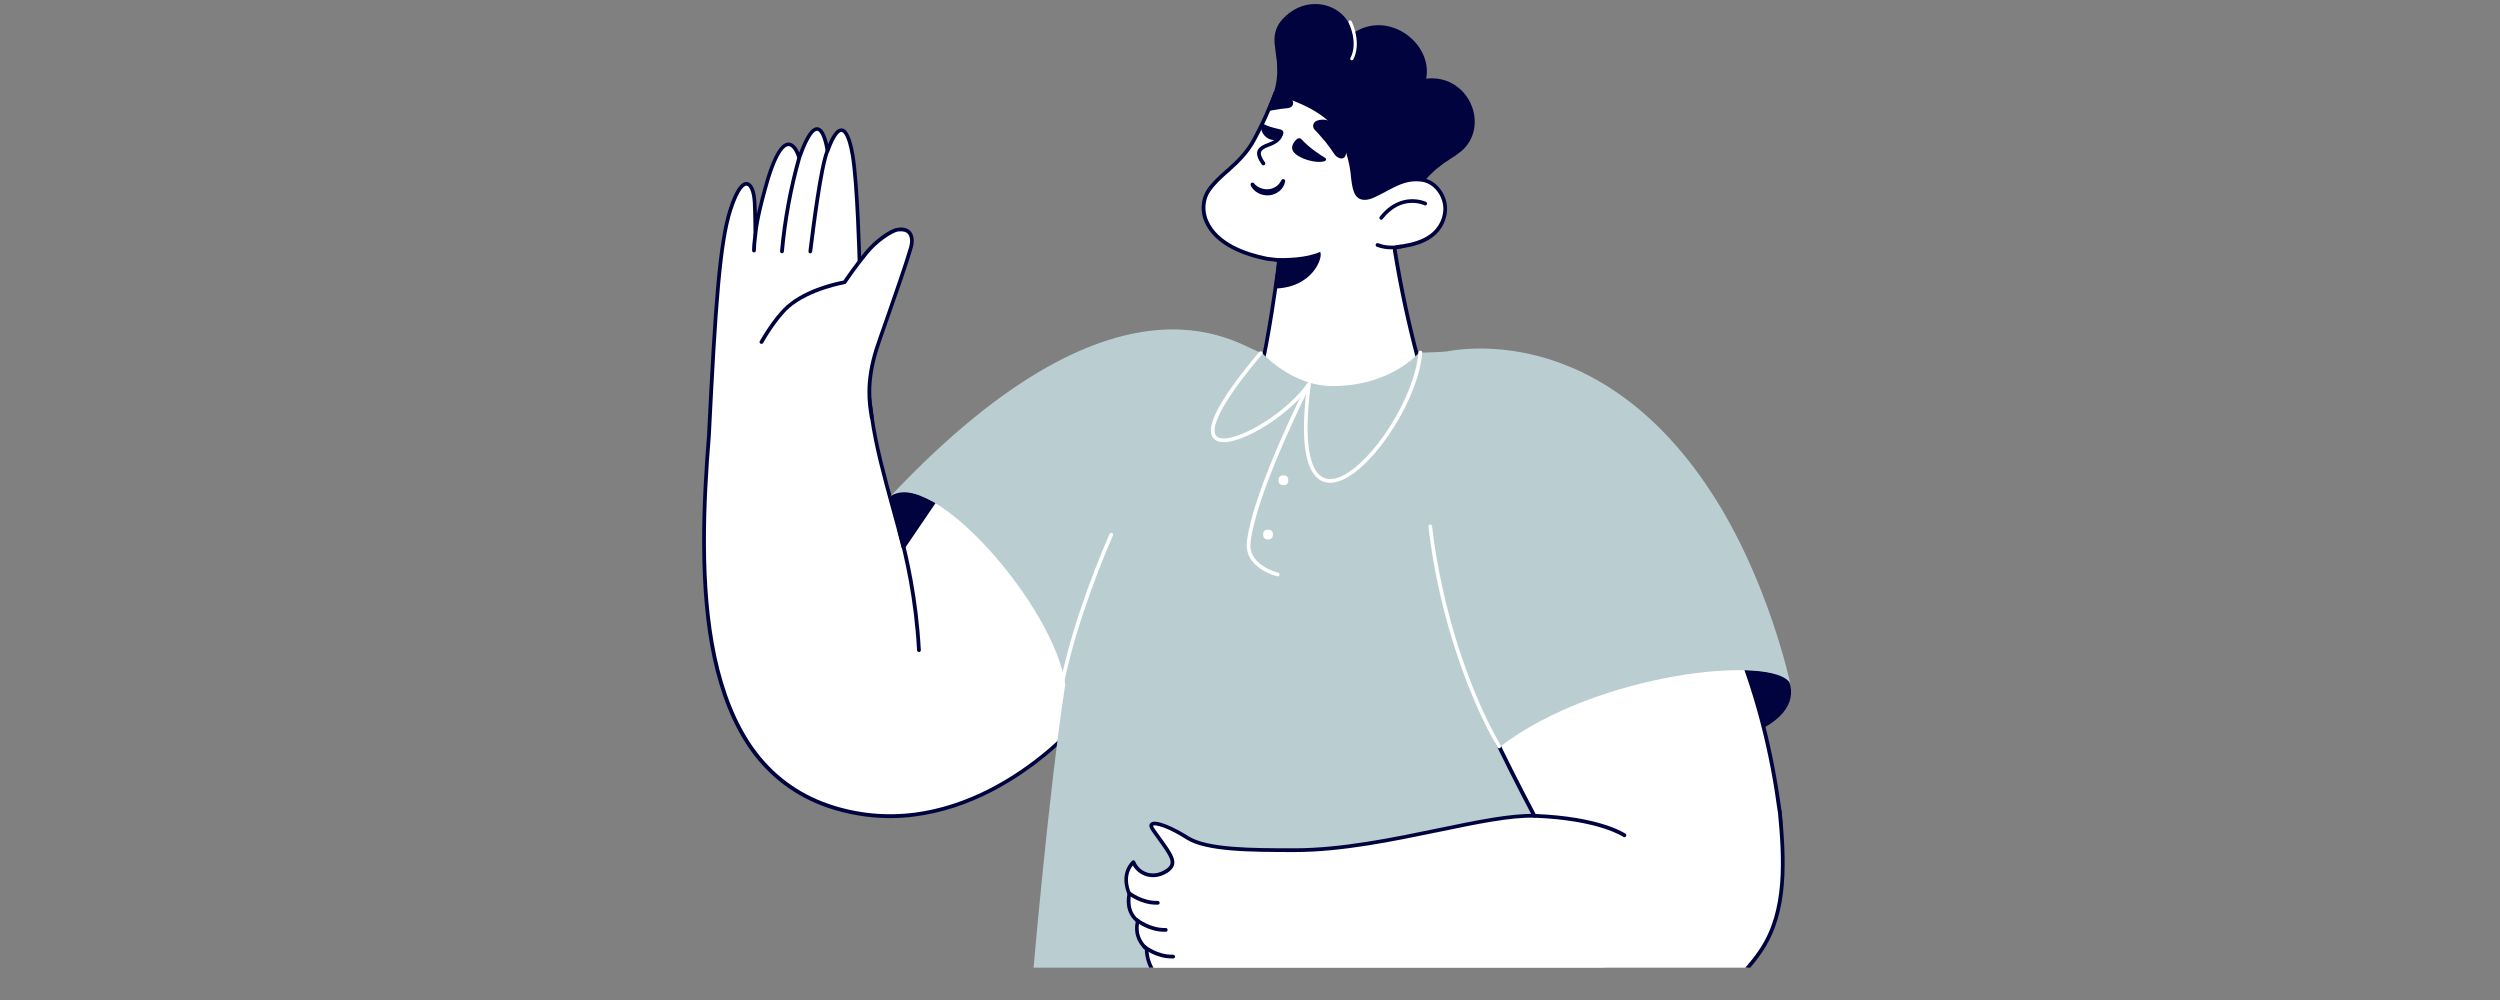 <svg version="1.2" preserveAspectRatio="xMidYMid meet" height="40" viewBox="0 0 75 30" zoomAndPan="magnify" width="100" xmlns:xlink="http://www.w3.org/1999/xlink" xmlns="http://www.w3.org/2000/svg"><rect x="0" y="0" width="75" height="30" fill="#808080" stroke="none"/><defs><clipPath id="69ae204de7"><path d="M 26 9 L 49 9 L 49 29.031 L 26 29.031 Z M 26 9"></path></clipPath><clipPath id="7ed4061705"><path d="M 33 24 L 54 24 L 54 29.031 L 33 29.031 Z M 33 24"></path></clipPath></defs><g id="b9b75a167c"><path d="M 38.223 2.738 C 38.355 2.832 38.508 3 38.668 3.211 C 38.719 3.273 38.77 3.34 38.82 3.41 C 38.832 3.426 38.844 3.445 38.855 3.461 C 38.984 3.645 39.117 3.844 39.242 4.055 C 39.258 4.074 39.27 4.094 39.281 4.113 C 39.316 4.172 39.352 4.227 39.383 4.285 L 39.43 4.363 C 39.445 4.391 39.461 4.414 39.477 4.441 C 39.496 4.469 39.508 4.492 39.523 4.52 C 39.559 4.578 39.59 4.637 39.621 4.691 C 39.66 4.758 39.695 4.82 39.73 4.883 C 39.844 5.082 39.945 5.273 40.039 5.449 C 40.145 5.645 40.234 5.82 40.309 5.965 C 40.426 6.195 40.496 6.336 40.496 6.336 C 40.5 6.336 40.5 6.336 40.5 6.336 L 40.504 6.332 C 40.516 6.328 40.547 6.312 40.594 6.289 L 40.621 6.273 C 40.648 6.258 40.688 6.242 40.727 6.223 L 40.773 6.199 C 40.812 6.18 40.852 6.16 40.891 6.141 L 40.93 6.125 L 40.941 6.117 L 40.992 6.094 C 41.113 6.035 41.246 5.973 41.387 5.91 C 41.41 5.898 41.438 5.887 41.465 5.875 C 41.551 5.836 41.641 5.797 41.73 5.762 C 41.781 5.738 41.832 5.715 41.883 5.695 C 41.934 5.676 41.984 5.656 42.031 5.637 C 42.133 5.602 42.227 5.566 42.32 5.535 L 42.332 5.531 L 42.336 5.531 C 42.398 5.508 42.465 5.492 42.531 5.477 C 42.594 5.461 42.66 5.449 42.723 5.441 C 42.734 5.43 42.746 5.414 42.762 5.398 C 42.77 5.391 42.773 5.383 42.781 5.375 C 42.828 5.32 42.875 5.273 42.922 5.227 C 42.934 5.215 42.945 5.203 42.957 5.195 C 42.965 5.188 42.977 5.176 42.988 5.164 L 43.02 5.133 L 43.082 5.078 C 43.102 5.059 43.121 5.047 43.141 5.031 C 43.176 5.004 43.207 4.977 43.242 4.953 C 43.258 4.941 43.277 4.926 43.293 4.914 C 43.316 4.898 43.34 4.883 43.363 4.863 C 43.383 4.855 43.398 4.844 43.414 4.832 L 43.5 4.773 L 43.566 4.73 C 43.598 4.711 43.629 4.688 43.664 4.668 L 43.715 4.629 C 43.723 4.625 43.73 4.617 43.742 4.609 L 43.766 4.59 L 43.793 4.57 C 43.809 4.559 43.824 4.543 43.844 4.531 C 44.227 4.199 44.312 3.719 44.191 3.293 C 44.184 3.27 44.18 3.254 44.172 3.234 C 44.16 3.203 44.148 3.176 44.137 3.148 C 44.129 3.129 44.121 3.109 44.113 3.09 C 44.094 3.055 44.074 3.02 44.055 2.98 C 44.035 2.945 44.012 2.914 43.988 2.879 C 43.98 2.871 43.973 2.863 43.969 2.852 C 43.957 2.836 43.941 2.82 43.93 2.805 C 43.91 2.781 43.887 2.758 43.867 2.734 C 43.859 2.727 43.852 2.719 43.844 2.711 C 43.586 2.457 43.223 2.309 42.785 2.359 C 42.988 1.32 41.695 0.312 40.648 0.961 C 40.645 0.965 40.637 0.969 40.629 0.973 C 40.613 0.984 40.598 0.992 40.582 1.004 C 40.566 0.938 40.547 0.867 40.516 0.805 C 40.504 0.773 40.488 0.742 40.473 0.711 C 40.445 0.656 40.406 0.602 40.367 0.547 C 40.035 0.133 39.445 0.004 38.938 0.234 C 38.887 0.258 38.836 0.285 38.789 0.316 C 38.754 0.336 38.723 0.355 38.691 0.379 C 38.676 0.391 38.66 0.406 38.645 0.418 C 38.555 0.488 38.473 0.57 38.406 0.66 C 38.395 0.68 38.383 0.695 38.371 0.707 L 38.355 0.734 C 38.348 0.75 38.336 0.766 38.332 0.781 C 38.324 0.797 38.316 0.812 38.309 0.828 C 38.297 0.852 38.289 0.875 38.281 0.898 C 38.25 0.996 38.234 1.094 38.234 1.195 C 38.234 1.227 38.238 1.262 38.238 1.297 C 38.25 1.445 38.277 1.602 38.297 1.777 C 38.301 1.793 38.301 1.812 38.305 1.828 C 38.305 1.844 38.309 1.863 38.309 1.879 C 38.309 1.895 38.312 1.914 38.312 1.934 L 38.312 1.945 C 38.312 1.957 38.312 1.969 38.312 1.98 C 38.316 2.035 38.316 2.09 38.316 2.145 L 38.316 2.18 C 38.316 2.195 38.316 2.215 38.316 2.23 C 38.316 2.238 38.316 2.246 38.312 2.254 C 38.312 2.27 38.312 2.281 38.309 2.297 C 38.305 2.359 38.297 2.422 38.285 2.488 C 38.281 2.508 38.277 2.527 38.273 2.547 C 38.27 2.57 38.266 2.59 38.262 2.609 C 38.258 2.621 38.254 2.637 38.25 2.648 C 38.246 2.672 38.238 2.695 38.234 2.719 C 38.227 2.73 38.227 2.734 38.223 2.738 Z M 38.223 2.738" style="stroke:none;fill-rule:nonzero;fill:#00033e;fill-opacity:1;"></path><path d="M 40.555 1.809 C 40.57 1.809 40.59 1.797 40.598 1.785 C 40.707 1.574 40.734 1.309 40.672 1.016 C 40.629 0.797 40.551 0.645 40.547 0.637 C 40.535 0.613 40.504 0.605 40.48 0.617 C 40.457 0.629 40.449 0.656 40.461 0.68 C 40.465 0.688 40.758 1.277 40.512 1.742 C 40.5 1.762 40.508 1.793 40.531 1.805 C 40.539 1.805 40.547 1.809 40.555 1.809 Z M 40.555 1.809" style="stroke:none;fill-rule:nonzero;fill:#ffffff;fill-opacity:1;"></path><path d="M 40.047 11.797 C 40.668 11.797 41.602 11.621 42.543 10.777 C 42.262 9.73 42.031 8.656 41.859 7.59 C 41.855 7.566 41.852 7.543 41.844 7.516 L 41.844 7.512 C 41.836 7.465 41.871 7.418 41.922 7.41 L 41.934 7.41 C 42.344 7.352 43.195 7.227 43.34 6.414 C 43.418 5.992 43.152 5.539 42.766 5.418 C 42.762 5.418 42.762 5.418 42.758 5.418 C 42.707 5.402 42.66 5.391 42.609 5.387 C 42.566 5.383 42.527 5.383 42.488 5.383 C 42.137 5.383 41.891 5.516 41.543 5.695 C 41.465 5.738 41.383 5.781 41.289 5.828 C 41.145 5.902 41.031 5.938 40.941 5.938 C 40.652 5.938 40.617 5.633 40.57 5.215 L 40.57 5.195 C 40.535 4.898 40.461 4.609 40.352 4.328 L 40.348 4.324 C 40.297 4.199 40.238 4.07 40.172 3.949 C 40.121 3.855 40.051 3.766 39.977 3.684 C 39.621 3.305 39.059 3.055 38.648 2.91 L 38.645 2.91 C 38.52 2.863 38.387 2.824 38.258 2.789 C 38.191 2.961 38.121 3.133 38.047 3.301 C 37.914 3.602 37.773 3.898 37.621 4.188 C 37.422 4.555 37.133 4.844 36.898 5.051 C 36.871 5.078 36.844 5.102 36.816 5.125 C 36.605 5.312 36.406 5.484 36.254 5.707 C 36.211 5.77 36.18 5.84 36.152 5.91 C 36.07 6.148 36.086 6.41 36.188 6.641 C 36.484 7.324 37.34 7.625 38.004 7.762 C 38.027 7.766 38.184 7.781 38.277 7.793 C 38.324 7.797 38.359 7.836 38.359 7.883 L 38.359 7.898 C 38.352 7.938 38.309 8.301 38.234 8.801 C 38.117 9.598 38 10.27 37.891 10.797 C 38.145 11.289 38.973 11.797 40.047 11.797 Z M 40.047 11.797" style="stroke:none;fill-rule:nonzero;fill:#ffffff;fill-opacity:1;"></path><path d="M 40.047 11.855 C 40.676 11.855 41.625 11.672 42.582 10.82 C 42.594 10.805 42.602 10.785 42.598 10.766 C 42.316 9.715 42.09 8.645 41.914 7.582 C 41.914 7.566 41.91 7.551 41.906 7.535 L 41.902 7.512 C 41.902 7.512 41.902 7.508 41.902 7.508 C 41.898 7.488 41.914 7.469 41.93 7.465 L 41.945 7.465 C 42.367 7.406 43.246 7.277 43.398 6.422 C 43.48 5.977 43.199 5.492 42.781 5.363 C 42.777 5.363 42.777 5.363 42.777 5.363 C 42.723 5.344 42.672 5.336 42.617 5.332 C 42.574 5.328 42.531 5.328 42.488 5.328 C 42.125 5.328 41.875 5.461 41.523 5.648 L 41.52 5.648 C 41.441 5.691 41.359 5.734 41.27 5.781 C 41.129 5.852 41.027 5.883 40.945 5.883 C 40.719 5.883 40.684 5.652 40.633 5.207 L 40.633 5.191 C 40.598 4.891 40.52 4.594 40.41 4.312 L 40.41 4.305 C 40.359 4.176 40.297 4.047 40.23 3.926 C 40.172 3.824 40.105 3.73 40.027 3.645 C 39.664 3.258 39.09 3.004 38.676 2.859 L 38.668 2.855 C 38.543 2.812 38.41 2.77 38.281 2.734 C 38.25 2.727 38.223 2.742 38.211 2.77 C 38.145 2.941 38.074 3.113 38.004 3.277 C 37.875 3.578 37.73 3.871 37.578 4.156 C 37.383 4.523 37.098 4.805 36.867 5.008 L 36.859 5.02 C 36.832 5.043 36.809 5.062 36.785 5.082 L 36.781 5.086 C 36.57 5.273 36.371 5.449 36.215 5.676 C 36.168 5.746 36.133 5.816 36.105 5.895 C 36.02 6.148 36.031 6.422 36.141 6.668 C 36.449 7.371 37.324 7.684 38 7.82 C 38.004 7.82 38.004 7.82 38.004 7.82 C 38.027 7.824 38.152 7.836 38.277 7.852 C 38.293 7.852 38.309 7.867 38.309 7.887 L 38.309 7.891 C 38.309 7.895 38.262 8.266 38.184 8.797 C 38.066 9.59 37.953 10.262 37.84 10.789 C 37.84 10.801 37.84 10.816 37.848 10.824 C 38.105 11.336 38.945 11.855 40.047 11.855 Z M 42.48 10.762 C 41.559 11.57 40.648 11.742 40.047 11.742 C 39.277 11.742 38.285 11.406 37.953 10.789 C 38.062 10.262 38.18 9.598 38.293 8.812 C 38.371 8.281 38.418 7.91 38.418 7.906 C 38.418 7.898 38.422 7.891 38.422 7.887 C 38.422 7.809 38.363 7.746 38.289 7.738 C 38.207 7.73 38.047 7.711 38.023 7.707 C 37.371 7.578 36.535 7.281 36.246 6.621 C 36.148 6.402 36.137 6.156 36.211 5.934 C 36.234 5.863 36.266 5.801 36.309 5.742 C 36.457 5.527 36.648 5.355 36.855 5.172 L 36.859 5.172 C 36.883 5.148 36.91 5.129 36.93 5.105 L 36.941 5.094 C 37.18 4.883 37.477 4.59 37.676 4.211 C 37.832 3.922 37.977 3.625 38.105 3.324 C 38.172 3.172 38.234 3.016 38.297 2.855 C 38.41 2.887 38.52 2.926 38.629 2.961 L 38.637 2.965 C 39.039 3.105 39.598 3.352 39.941 3.723 C 40.016 3.797 40.078 3.883 40.129 3.977 C 40.195 4.098 40.25 4.219 40.301 4.344 L 40.305 4.348 L 40.305 4.352 C 40.41 4.625 40.484 4.91 40.52 5.203 L 40.52 5.223 C 40.566 5.652 40.605 5.996 40.945 5.996 C 41.047 5.996 41.168 5.957 41.32 5.879 C 41.41 5.836 41.492 5.789 41.574 5.75 L 41.574 5.746 C 41.91 5.57 42.156 5.438 42.488 5.438 C 42.527 5.438 42.566 5.441 42.605 5.445 C 42.652 5.449 42.695 5.457 42.738 5.469 C 42.742 5.473 42.746 5.473 42.754 5.473 C 43.113 5.586 43.359 6.012 43.289 6.402 C 43.148 7.18 42.324 7.297 41.926 7.352 L 41.914 7.355 L 41.91 7.355 C 41.832 7.367 41.781 7.438 41.789 7.516 L 41.789 7.527 L 41.793 7.551 C 41.793 7.566 41.797 7.582 41.801 7.602 C 41.973 8.652 42.203 9.719 42.48 10.762 Z M 42.48 10.762" style="stroke:none;fill-rule:nonzero;fill:#00033e;fill-opacity:1;"></path><path d="M 40.352 4.695 C 40.328 4.73 40.293 4.754 40.25 4.754 C 40.219 4.754 40.188 4.75 40.16 4.734 C 40.109 4.711 40.062 4.672 40.031 4.621 C 40.016 4.602 40 4.582 39.988 4.562 L 39.91 4.449 C 39.859 4.379 39.812 4.316 39.77 4.262 C 39.723 4.207 39.68 4.16 39.633 4.105 C 39.609 4.078 39.582 4.047 39.555 4.012 C 39.523 3.98 39.488 3.945 39.449 3.902 L 39.43 3.879 C 39.375 3.809 39.383 3.707 39.457 3.648 C 39.469 3.637 39.484 3.629 39.5 3.625 C 39.562 3.598 39.637 3.586 39.703 3.59 C 39.777 3.594 39.844 3.609 39.914 3.637 C 39.98 3.664 40.043 3.699 40.102 3.746 C 40.156 3.789 40.207 3.844 40.246 3.902 C 40.328 4.012 40.379 4.145 40.402 4.277 C 40.41 4.344 40.414 4.406 40.41 4.473 C 40.406 4.504 40.402 4.539 40.395 4.57 C 40.391 4.586 40.387 4.602 40.379 4.617 L 40.363 4.672 C 40.359 4.676 40.355 4.684 40.352 4.695 Z M 40.352 4.695" style="stroke:none;fill-rule:nonzero;fill:#00033e;fill-opacity:1;"></path><path d="M 41.746 7.48 C 41.863 7.48 41.961 7.465 42.027 7.453 C 42.059 7.449 42.078 7.418 42.074 7.387 C 42.066 7.359 42.039 7.336 42.008 7.344 C 41.871 7.371 41.602 7.398 41.348 7.297 C 41.316 7.285 41.285 7.297 41.273 7.328 C 41.262 7.355 41.273 7.391 41.305 7.402 C 41.457 7.461 41.613 7.48 41.746 7.48 Z M 41.746 7.48" style="stroke:none;fill-rule:nonzero;fill:#00033e;fill-opacity:1;"></path><path d="M 37.98 3.352 L 38.008 3.344 C 38.086 3.324 38.152 3.309 38.215 3.301 C 38.281 3.289 38.336 3.281 38.402 3.27 C 38.434 3.266 38.469 3.262 38.512 3.258 C 38.551 3.254 38.594 3.25 38.648 3.242 L 38.664 3.238 L 38.672 3.234 C 38.688 3.234 38.703 3.227 38.715 3.219 C 38.789 3.184 38.816 3.094 38.777 3.02 C 38.754 2.98 38.727 2.941 38.695 2.91 C 38.684 2.898 38.668 2.887 38.66 2.879 C 38.609 2.836 38.551 2.805 38.488 2.785 C 38.43 2.762 38.367 2.75 38.305 2.742 C 38.277 2.738 38.25 2.734 38.223 2.738 C 38.223 2.742 38.066 3.16 37.98 3.352 Z M 37.98 3.352" style="stroke:none;fill-rule:nonzero;fill:#00033e;fill-opacity:1;"></path><path d="M 38.219 8.656 C 39.395 8.645 39.711 7.691 39.602 7.555 C 39.18 7.75 38.539 7.746 38.301 7.742 C 38.328 7.922 38.281 8.164 38.219 8.656 Z M 38.219 8.656" style="stroke:none;fill-rule:nonzero;fill:#00033e;fill-opacity:1;"></path><path d="M 41.438 6.594 C 41.453 6.594 41.469 6.586 41.48 6.57 C 42.043 5.848 42.703 6.145 42.73 6.156 C 42.758 6.172 42.793 6.16 42.805 6.133 C 42.82 6.102 42.809 6.07 42.777 6.055 C 42.773 6.051 42.582 5.965 42.316 5.977 C 42.074 5.988 41.715 6.09 41.395 6.5 C 41.375 6.523 41.379 6.562 41.402 6.578 C 41.41 6.59 41.426 6.594 41.438 6.594 Z M 41.438 6.594" style="stroke:none;fill-rule:nonzero;fill:#00033e;fill-opacity:1;"></path><path d="M 37.902 4.961 C 37.914 4.961 37.926 4.957 37.934 4.953 C 37.961 4.934 37.965 4.898 37.949 4.871 C 37.848 4.73 37.809 4.629 37.832 4.562 C 37.852 4.5 37.926 4.449 38.07 4.398 C 38.543 4.23 38.473 3.984 38.473 3.973 C 38.461 3.941 38.43 3.926 38.402 3.934 C 38.371 3.945 38.355 3.977 38.363 4.004 C 38.363 4.004 38.398 4.164 38.035 4.293 C 37.906 4.34 37.766 4.402 37.723 4.527 C 37.691 4.633 37.73 4.762 37.855 4.938 C 37.867 4.953 37.883 4.961 37.902 4.961 Z M 37.902 4.961" style="stroke:none;fill-rule:nonzero;fill:#00033e;fill-opacity:1;"></path><path d="M 39.773 4.754 C 39.789 4.777 39.781 4.809 39.758 4.824 C 39.613 4.91 39.117 4.828 38.867 4.621 C 38.664 4.449 38.805 4.266 38.906 4.172 C 38.945 4.137 39.008 4.137 39.043 4.176 C 39.305 4.461 39.625 4.656 39.758 4.738 C 39.762 4.742 39.77 4.75 39.773 4.754 Z M 39.773 4.754" style="stroke:none;fill-rule:nonzero;fill:#00033e;fill-opacity:1;"></path><path d="M 37.875 3.711 C 37.848 3.707 37.824 3.73 37.824 3.758 C 37.816 3.902 37.898 4.129 38.141 4.191 C 38.355 4.246 38.469 4.137 38.5 4.004 C 38.512 3.949 38.477 3.898 38.426 3.887 C 38.145 3.82 38.035 3.789 37.895 3.715 C 37.891 3.715 37.883 3.711 37.875 3.711 Z M 37.875 3.711" style="stroke:none;fill-rule:nonzero;fill:#00033e;fill-opacity:1;"></path><path d="M 37.52 5.555 C 37.539 5.609 37.574 5.656 37.617 5.699 C 37.656 5.738 37.703 5.77 37.754 5.797 C 37.855 5.848 37.969 5.871 38.082 5.859 C 38.137 5.852 38.191 5.84 38.246 5.816 C 38.297 5.793 38.348 5.762 38.391 5.727 C 38.477 5.652 38.535 5.551 38.555 5.438 C 38.559 5.406 38.535 5.379 38.504 5.371 C 38.48 5.367 38.457 5.383 38.445 5.402 L 38.441 5.406 C 38.406 5.48 38.352 5.547 38.285 5.594 C 38.25 5.617 38.215 5.633 38.18 5.648 C 38.141 5.664 38.102 5.672 38.059 5.676 C 37.977 5.684 37.895 5.672 37.82 5.641 C 37.742 5.613 37.672 5.566 37.621 5.5 C 37.602 5.477 37.562 5.469 37.539 5.488 C 37.52 5.504 37.512 5.531 37.52 5.555 Z M 37.52 5.555" style="stroke:none;fill-rule:nonzero;fill:#00033e;fill-opacity:1;"></path><path d="M 26.707 14.895 C 27.445 13.988 31.418 17.277 31.957 20.539 C 29.262 19.461 25.996 15.77 26.707 14.895 Z M 26.707 14.895" style="stroke:none;fill-rule:nonzero;fill:#00033e;fill-opacity:1;"></path><path d="M 26.152 12.523 C 26.082 11.855 25.637 9.488 25.781 7.852 C 25.781 7.852 25.723 5.555 25.578 4.676 C 25.43 3.801 25.168 3.566 24.82 4.527 C 24.82 4.527 24.816 4.52 24.816 4.504 C 24.805 4.422 24.785 4.34 24.766 4.254 C 24.668 3.891 24.434 3.434 23.973 4.73 C 23.973 4.73 23.969 4.719 23.965 4.699 C 23.945 4.637 23.918 4.578 23.887 4.52 C 23.746 4.273 23.453 4.043 23.039 5.34 C 22.715 6.457 22.676 6.875 22.656 7.035 C 22.66 7.023 22.652 6.41 22.637 6.117 C 22.637 6.094 22.637 6.066 22.633 6.043 C 22.594 5.43 22.273 5.152 21.906 6.305 C 21.59 7.289 21.457 9.141 21.266 13.074 C 20.922 17.312 20.859 22.801 24.836 24.172 C 28.477 25.426 31.668 22.582 32.582 21.383 C 32.781 21.125 32.582 20.539 32.582 20.539 C 32.582 20.539 31.566 10.062 28.094 14.949 C 28.086 14.965 27.098 16.418 27.098 16.418 C 26.766 15.094 26.34 13.805 26.152 12.523 Z M 26.152 12.523" style="stroke:none;fill-rule:nonzero;fill:#ffffff;fill-opacity:1;"></path><path d="M 26.695 24.543 C 26.949 24.543 27.207 24.527 27.461 24.492 C 28.227 24.391 29 24.141 29.758 23.75 C 31.086 23.062 32.133 22.066 32.625 21.418 C 32.832 21.148 32.66 20.598 32.637 20.531 C 32.625 20.418 32.469 18.875 32.09 17.293 C 31.859 16.328 31.598 15.539 31.309 14.945 C 30.941 14.195 30.523 13.75 30.07 13.629 C 29.453 13.465 28.773 13.898 28.051 14.918 C 28.051 14.922 28.047 14.922 28.047 14.922 C 28.027 14.953 27.469 15.777 27.125 16.285 C 27.031 15.922 26.934 15.559 26.836 15.207 C 26.582 14.281 26.34 13.406 26.211 12.52 C 26.195 12.379 26.168 12.172 26.129 11.906 C 25.977 10.875 25.723 9.148 25.84 7.855 C 25.84 7.855 25.84 7.852 25.84 7.852 C 25.84 7.828 25.781 5.539 25.637 4.668 C 25.547 4.133 25.422 3.867 25.254 3.852 C 25.117 3.84 24.984 3.992 24.844 4.324 C 24.836 4.297 24.828 4.27 24.824 4.246 C 24.75 3.965 24.648 3.824 24.52 3.816 C 24.348 3.809 24.176 4.051 23.977 4.574 C 23.965 4.547 23.953 4.523 23.941 4.496 C 23.828 4.301 23.715 4.27 23.633 4.277 C 23.418 4.301 23.207 4.645 22.992 5.328 C 22.852 5.809 22.766 6.16 22.707 6.418 C 22.703 6.305 22.699 6.195 22.695 6.117 C 22.695 6.094 22.695 6.066 22.691 6.043 C 22.672 5.695 22.566 5.48 22.414 5.461 C 22.227 5.438 22.039 5.715 21.855 6.289 C 21.543 7.273 21.406 9.094 21.211 13.074 C 21.145 13.898 21.055 15.148 21.066 16.406 C 21.074 17.676 21.176 18.762 21.375 19.711 C 21.613 20.832 21.992 21.766 22.504 22.492 C 23.09 23.316 23.867 23.898 24.816 24.227 C 25.426 24.434 26.055 24.543 26.695 24.543 Z M 29.812 13.707 C 29.891 13.707 29.965 13.715 30.043 13.738 C 30.805 13.941 31.473 15.176 31.984 17.312 C 32.371 18.941 32.527 20.527 32.527 20.547 C 32.527 20.551 32.531 20.555 32.531 20.559 C 32.531 20.562 32.719 21.117 32.539 21.352 C 32.055 21.988 31.02 22.973 29.711 23.648 C 28.961 24.035 28.199 24.281 27.449 24.379 C 26.566 24.492 25.695 24.406 24.855 24.117 C 23.93 23.797 23.168 23.227 22.598 22.422 C 22.094 21.707 21.723 20.789 21.488 19.688 C 21.039 17.57 21.164 15.043 21.324 13.078 C 21.52 9.105 21.652 7.289 21.961 6.32 C 22.199 5.582 22.367 5.562 22.402 5.57 C 22.477 5.578 22.562 5.746 22.582 6.047 C 22.582 6.07 22.586 6.094 22.586 6.121 C 22.602 6.406 22.605 6.996 22.605 7.027 C 22.602 7.059 22.625 7.086 22.652 7.086 C 22.684 7.09 22.711 7.07 22.715 7.039 L 22.719 7.012 C 22.738 6.832 22.789 6.41 23.098 5.355 C 23.355 4.531 23.551 4.391 23.645 4.383 C 23.723 4.375 23.797 4.465 23.84 4.543 C 23.867 4.598 23.895 4.656 23.914 4.715 C 23.918 4.73 23.922 4.738 23.922 4.742 C 23.93 4.766 23.953 4.781 23.977 4.781 C 24 4.781 24.023 4.77 24.031 4.746 C 24.297 3.996 24.457 3.918 24.516 3.922 C 24.582 3.926 24.66 4.055 24.715 4.266 C 24.734 4.344 24.754 4.43 24.766 4.512 L 24.77 4.531 C 24.773 4.559 24.793 4.578 24.82 4.582 C 24.848 4.582 24.871 4.566 24.879 4.543 C 25.082 3.988 25.211 3.953 25.246 3.957 C 25.281 3.961 25.418 4.023 25.527 4.676 C 25.668 5.527 25.727 7.746 25.73 7.844 C 25.613 9.148 25.867 10.883 26.02 11.918 C 26.055 12.18 26.086 12.387 26.102 12.523 C 26.23 13.422 26.473 14.301 26.727 15.23 C 26.836 15.621 26.945 16.023 27.047 16.426 C 27.051 16.445 27.07 16.465 27.09 16.469 C 27.113 16.473 27.133 16.461 27.148 16.445 C 27.434 16.02 28.094 15.055 28.145 14.977 C 28.742 14.133 29.301 13.707 29.812 13.707 Z M 29.812 13.707" style="stroke:none;fill-rule:nonzero;fill:#00033e;fill-opacity:1;"></path><path d="M 24.309 7.602 C 24.336 7.602 24.359 7.578 24.363 7.551 L 24.379 7.445 C 24.453 6.848 24.68 5.027 24.871 4.551 C 24.883 4.523 24.871 4.488 24.844 4.48 C 24.812 4.469 24.781 4.48 24.77 4.508 C 24.57 5 24.348 6.766 24.266 7.43 L 24.254 7.535 C 24.25 7.566 24.273 7.594 24.301 7.602 C 24.305 7.598 24.305 7.602 24.309 7.602 Z M 24.309 7.602" style="stroke:none;fill-rule:nonzero;fill:#00033e;fill-opacity:1;"></path><path d="M 23.457 7.598 C 23.488 7.598 23.512 7.574 23.516 7.547 C 23.602 6.602 23.773 5.66 24.031 4.75 C 24.039 4.719 24.02 4.688 23.992 4.68 C 23.961 4.672 23.93 4.688 23.922 4.719 C 23.664 5.637 23.488 6.586 23.402 7.535 C 23.398 7.566 23.422 7.594 23.453 7.598 C 23.453 7.598 23.457 7.598 23.457 7.598 Z M 23.457 7.598" style="stroke:none;fill-rule:nonzero;fill:#00033e;fill-opacity:1;"></path><path d="M 22.617 7.574 C 22.648 7.574 22.676 7.551 22.676 7.52 C 22.68 7.348 22.688 7.281 22.715 7.051 L 22.715 7.043 C 22.719 7.012 22.695 6.984 22.668 6.98 C 22.637 6.977 22.609 7 22.605 7.031 L 22.602 7.039 C 22.578 7.266 22.566 7.336 22.562 7.512 C 22.562 7.547 22.586 7.57 22.617 7.574 Z M 22.617 7.574" style="stroke:none;fill-rule:nonzero;fill:#00033e;fill-opacity:1;"></path><path d="M 27.57 19.562 C 27.57 19.562 27.57 19.562 27.574 19.562 C 27.605 19.559 27.629 19.531 27.625 19.5 C 27.539 17.941 27.262 16.734 27.027 15.859 C 27.02 15.828 26.988 15.809 26.957 15.82 C 26.93 15.828 26.91 15.859 26.918 15.887 C 27.148 16.758 27.426 17.957 27.512 19.508 C 27.516 19.539 27.543 19.562 27.57 19.562 Z M 27.57 19.562" style="stroke:none;fill-rule:nonzero;fill:#00033e;fill-opacity:1;"></path><g clip-path="url(#69ae204de7)" clip-rule="nonzero"><path d="M 37.848 10.574 C 37.848 10.574 38.738 11.582 39.973 11.582 C 41.734 11.582 42.57 10.582 42.57 10.582 C 42.57 10.582 43.305 10.559 43.355 10.547 C 43.359 10.703 43.086 15.426 46.238 18.828 C 46.637 19.258 47.656 19.676 48.188 19.918 C 48.293 20.344 48.355 24.773 48.582 28.961 C 42.867 29.785 33.668 29.582 30.973 29.422 C 30.973 29.422 31.449 23.832 31.957 20.539 C 31.648 18.215 27.957 13.984 26.707 14.895 C 33.848 7.312 37.406 10.59 37.848 10.574 Z M 37.848 10.574" style="stroke:none;fill-rule:nonzero;fill:#bacdd0;fill-opacity:1;"></path></g><path d="M 39.902 14.484 C 40.023 14.484 40.148 14.453 40.285 14.391 C 40.754 14.18 41.32 13.602 41.801 12.84 C 42.297 12.059 42.613 11.234 42.668 10.582 C 42.668 10.547 42.645 10.523 42.617 10.52 C 42.586 10.52 42.559 10.539 42.555 10.57 C 42.5 11.207 42.191 12.012 41.707 12.781 C 41.238 13.52 40.691 14.086 40.242 14.289 C 39.992 14.402 39.785 14.398 39.625 14.281 C 39.352 14.078 39.078 13.438 39.324 11.523 L 39.359 11.281 L 39.227 11.484 C 38.969 11.871 38.488 12.309 37.945 12.656 C 37.422 12.988 36.926 13.18 36.656 13.152 C 36.551 13.141 36.488 13.102 36.457 13.027 C 36.383 12.844 36.465 12.281 37.863 10.629 C 37.887 10.605 37.883 10.57 37.859 10.551 C 37.836 10.531 37.801 10.535 37.781 10.555 C 36.684 11.852 36.203 12.699 36.352 13.07 C 36.387 13.148 36.461 13.242 36.645 13.262 C 36.945 13.293 37.457 13.102 38.008 12.75 C 38.484 12.445 38.91 12.074 39.191 11.723 C 39.023 13.176 39.148 14.066 39.559 14.371 C 39.656 14.445 39.773 14.484 39.902 14.484 Z M 39.902 14.484" style="stroke:none;fill-rule:nonzero;fill:#ffffff;fill-opacity:1;"></path><path d="M 38.355 14.406 C 38.355 14.504 38.406 14.555 38.504 14.555 C 38.602 14.555 38.648 14.504 38.648 14.406 C 38.648 14.309 38.602 14.262 38.504 14.262 C 38.406 14.262 38.355 14.309 38.355 14.406 Z M 38.355 14.406" style="stroke:none;fill-rule:nonzero;fill:#ffffff;fill-opacity:1;"></path><path d="M 37.895 16.035 C 37.895 16.133 37.941 16.184 38.039 16.184 C 38.137 16.184 38.188 16.133 38.188 16.035 C 38.188 15.938 38.137 15.891 38.039 15.891 C 37.941 15.891 37.895 15.938 37.895 16.035 Z M 37.895 16.035" style="stroke:none;fill-rule:nonzero;fill:#ffffff;fill-opacity:1;"></path><path d="M 38.328 17.293 C 38.355 17.293 38.379 17.273 38.383 17.25 C 38.391 17.219 38.371 17.188 38.34 17.18 C 38.336 17.18 38.105 17.121 37.891 16.98 C 37.609 16.793 37.484 16.555 37.516 16.273 C 37.586 15.664 37.91 14.664 38.461 13.387 C 38.879 12.422 39.277 11.625 39.281 11.617 C 39.297 11.59 39.285 11.555 39.258 11.543 C 39.23 11.531 39.195 11.539 39.184 11.566 C 39.117 11.695 37.574 14.762 37.406 16.258 C 37.367 16.586 37.516 16.867 37.832 17.074 C 38.066 17.23 38.305 17.289 38.316 17.289 C 38.32 17.293 38.324 17.293 38.328 17.293 Z M 38.328 17.293" style="stroke:none;fill-rule:nonzero;fill:#ffffff;fill-opacity:1;"></path><path d="M 31.801 20.895 C 31.828 20.895 31.852 20.875 31.855 20.848 C 32.117 19.301 32.82 17.363 33.387 16.066 C 33.402 16.035 33.387 16.004 33.359 15.988 C 33.332 15.977 33.297 15.988 33.285 16.02 C 32.715 17.324 32.008 19.273 31.746 20.828 C 31.742 20.855 31.762 20.887 31.793 20.891 C 31.793 20.895 31.797 20.895 31.801 20.895 Z M 31.801 20.895" style="stroke:none;fill-rule:nonzero;fill:#ffffff;fill-opacity:1;"></path><path d="M 53.676 20.453 C 53.355 19.645 47.137 20.215 44.805 22.113 C 51.879 23.219 54.133 21.707 53.676 20.453 Z M 53.676 20.453" style="stroke:none;fill-rule:nonzero;fill:#00033e;fill-opacity:1;"></path><path d="M 44.207 20.668 C 44.363 21.137 45.055 22.625 46.035 24.473 C 46.832 25.988 52.031 28.781 52.621 28.219 C 53.398 27.031 53.52 25.66 53.391 24.34 C 53.152 22.555 52.754 20.996 52.125 19.375 C 51.402 17.508 48.465 10.582 44.738 10.582 C 43.398 10.582 41.18 11.617 44.207 20.668 Z M 44.207 20.668" style="stroke:none;fill-rule:nonzero;fill:#ffffff;fill-opacity:1;"></path><path d="M 52.359 28.352 C 52.496 28.352 52.598 28.32 52.656 28.262 C 52.66 28.258 52.664 28.258 52.664 28.254 C 53.344 27.215 53.598 25.934 53.445 24.336 L 53.445 24.332 C 53.207 22.551 52.805 20.969 52.18 19.355 C 51.84 18.48 50.91 16.234 49.605 14.25 C 48.875 13.141 48.137 12.27 47.398 11.652 C 46.508 10.906 45.613 10.527 44.738 10.527 C 44.07 10.527 43.551 10.777 43.195 11.273 C 42.754 11.891 42.57 12.879 42.656 14.211 C 42.758 15.848 43.262 18.027 44.152 20.691 C 44.305 21.148 44.996 22.641 45.98 24.504 C 46.293 25.098 47.336 25.965 48.766 26.824 C 50.094 27.625 51.414 28.215 52.125 28.332 C 52.215 28.344 52.293 28.352 52.359 28.352 Z M 52.574 28.184 C 52.527 28.223 52.414 28.262 52.145 28.215 C 51.453 28.105 50.121 27.504 48.824 26.723 C 47.41 25.871 46.383 25.02 46.082 24.445 C 45.102 22.59 44.41 21.105 44.258 20.652 C 43.371 17.996 42.867 15.828 42.766 14.199 C 42.684 12.895 42.859 11.93 43.285 11.336 C 43.621 10.871 44.109 10.637 44.738 10.637 C 45.582 10.637 46.453 11.008 47.324 11.734 C 48.055 12.344 48.789 13.207 49.508 14.309 C 50.809 16.285 51.734 18.523 52.07 19.391 C 52.695 20.996 53.094 22.57 53.332 24.344 C 53.484 25.914 53.238 27.168 52.574 28.184 Z M 52.574 28.184" style="stroke:none;fill-rule:nonzero;fill:#00033e;fill-opacity:1;"></path><path d="M 44.984 22.414 C 44.648 21.891 44.309 21.059 43.98 20.23 C 43.98 20.23 42.906 17.27 42.52 15.68 C 41.945 13.328 43.199 10.586 43.199 10.586 C 43.199 10.586 47.754 9.312 51.32 14.742 C 53.051 17.375 53.707 20.504 53.707 20.504 C 53.227 19.629 47.906 20.164 44.984 22.414 Z M 44.984 22.414" style="stroke:none;fill-rule:nonzero;fill:#bacdd0;fill-opacity:1;"></path><path d="M 44.973 22.449 C 44.984 22.449 44.992 22.449 45 22.441 C 45.027 22.426 45.039 22.391 45.023 22.363 C 44.566 21.586 44.141 20.594 43.781 19.5 C 43.387 18.289 43.105 17.004 42.961 15.785 C 42.961 15.754 42.93 15.734 42.902 15.738 C 42.871 15.738 42.848 15.77 42.852 15.797 C 43.18 18.621 44.141 21.074 44.926 22.422 C 44.934 22.441 44.953 22.449 44.973 22.449 Z M 44.973 22.449" style="stroke:none;fill-rule:nonzero;fill:#ffffff;fill-opacity:1;"></path><path d="M 26.152 12.523 C 26.082 12.094 25.984 11.465 26.293 10.473 C 26.426 10.047 27.109 8.18 27.328 7.414 C 27.387 7.203 27.383 6.816 26.922 6.891 C 26.746 6.914 26.309 7.191 25.992 7.582 C 25.621 8.027 25.332 8.469 25.332 8.469 C 25.332 8.469 24.266 8.645 23.637 9.199 C 23.227 9.562 22.84 10.258 22.84 10.258" style="stroke:none;fill-rule:nonzero;fill:#ffffff;fill-opacity:1;"></path><path d="M 26.152 12.578 C 26.156 12.578 26.16 12.578 26.164 12.578 C 26.191 12.574 26.215 12.547 26.211 12.516 C 26.141 12.102 26.039 11.48 26.348 10.488 C 26.395 10.336 26.516 9.988 26.656 9.59 C 26.918 8.844 27.242 7.922 27.383 7.43 C 27.426 7.277 27.434 7.066 27.32 6.941 C 27.234 6.844 27.098 6.805 26.914 6.836 C 26.707 6.867 26.262 7.168 25.949 7.547 C 25.629 7.938 25.363 8.328 25.301 8.418 C 25.137 8.449 24.191 8.637 23.602 9.16 C 23.191 9.523 22.812 10.207 22.793 10.234 C 22.777 10.258 22.789 10.297 22.816 10.309 C 22.844 10.324 22.879 10.316 22.895 10.289 C 22.898 10.281 23.281 9.594 23.676 9.242 C 24.289 8.703 25.336 8.527 25.344 8.523 C 25.359 8.523 25.375 8.512 25.383 8.5 C 25.387 8.496 25.676 8.059 26.039 7.617 C 26.18 7.445 26.359 7.277 26.547 7.148 C 26.734 7.016 26.871 6.957 26.934 6.945 C 27.078 6.926 27.176 6.949 27.238 7.016 C 27.32 7.113 27.312 7.281 27.277 7.402 C 27.137 7.891 26.812 8.812 26.555 9.555 C 26.414 9.957 26.289 10.305 26.242 10.457 C 25.922 11.477 26.027 12.113 26.098 12.535 C 26.102 12.562 26.129 12.578 26.152 12.578 Z M 26.152 12.578" style="stroke:none;fill-rule:nonzero;fill:#00033e;fill-opacity:1;"></path><g clip-path="url(#7ed4061705)" clip-rule="nonzero"><path d="M 46.031 24.473 C 44.422 24.434 41.426 25.508 38.816 25.504 C 37.477 25.5 36.195 25.496 35.617 25.129 C 34.973 24.719 34.324 24.527 34.598 24.91 C 35.066 25.574 35.34 25.848 35.055 26.086 C 34.617 26.422 34.145 26.223 33.996 25.867 C 33.602 26.273 33.879 26.816 33.879 26.816 C 33.879 26.816 33.742 27.34 34.133 27.633 C 34.133 27.633 33.977 28.094 34.398 28.469 C 34.434 29.684 35.805 29.871 37.414 30.316 C 40.812 31.258 46.273 31.75 49.875 30.66 C 51.324 30.223 52.293 29.336 52.852 28.48 C 53.633 27.289 53.516 25.66 53.391 24.34" style="stroke:none;fill-rule:nonzero;fill:#ffffff;fill-opacity:1;"></path><path d="M 44.859 31.336 C 46.68 31.336 48.445 31.148 49.895 30.711 C 51.594 30.199 52.508 29.109 52.902 28.508 C 53.664 27.34 53.59 25.805 53.449 24.332 C 53.445 24.301 53.418 24.277 53.387 24.281 C 53.355 24.285 53.332 24.312 53.336 24.344 C 53.477 25.797 53.551 27.312 52.805 28.449 C 52.422 29.035 51.527 30.102 49.859 30.605 C 46.344 31.668 40.945 31.238 37.43 30.262 C 37.227 30.203 37.031 30.156 36.84 30.105 C 36.16 29.926 35.578 29.773 35.148 29.531 C 34.688 29.27 34.465 28.93 34.453 28.465 C 34.453 28.449 34.445 28.434 34.434 28.426 C 34.047 28.082 34.18 27.668 34.188 27.648 C 34.195 27.629 34.188 27.602 34.168 27.586 C 33.812 27.32 33.934 26.836 33.934 26.832 C 33.938 26.816 33.934 26.801 33.93 26.793 C 33.922 26.773 33.699 26.328 33.984 25.965 C 34.078 26.125 34.23 26.242 34.41 26.293 C 34.637 26.352 34.879 26.297 35.094 26.133 C 35.094 26.133 35.094 26.133 35.094 26.129 C 35.379 25.891 35.184 25.621 34.828 25.129 C 34.77 25.051 34.711 24.969 34.648 24.879 C 34.594 24.805 34.594 24.773 34.594 24.766 C 34.609 24.758 34.695 24.746 34.926 24.832 C 35.121 24.906 35.359 25.031 35.59 25.18 C 36.188 25.559 37.527 25.559 38.816 25.562 C 38.82 25.562 38.824 25.562 38.828 25.562 C 40.258 25.562 41.805 25.238 43.168 24.957 C 44.316 24.719 45.309 24.512 46.031 24.531 C 46.062 24.531 46.086 24.508 46.09 24.477 C 46.09 24.445 46.066 24.422 46.035 24.418 C 45.301 24.402 44.301 24.609 43.148 24.848 C 41.789 25.129 40.25 25.449 38.828 25.449 L 38.82 25.449 C 37.543 25.449 36.223 25.445 35.652 25.086 C 35.273 24.844 34.656 24.539 34.512 24.691 C 34.434 24.773 34.527 24.902 34.559 24.945 C 34.621 25.035 34.684 25.121 34.738 25.195 C 35.109 25.711 35.219 25.879 35.023 26.043 C 34.836 26.184 34.633 26.234 34.441 26.184 C 34.266 26.137 34.121 26.012 34.055 25.844 C 34.047 25.828 34.031 25.812 34.012 25.809 C 33.992 25.805 33.977 25.812 33.961 25.824 C 33.582 26.211 33.777 26.715 33.824 26.82 C 33.801 26.922 33.73 27.367 34.074 27.652 C 34.043 27.777 33.988 28.16 34.344 28.492 C 34.395 29.578 35.461 29.859 36.812 30.211 C 37.004 30.262 37.199 30.312 37.398 30.371 C 39.484 30.949 42.23 31.336 44.859 31.336 Z M 44.859 31.336" style="stroke:none;fill-rule:nonzero;fill:#00033e;fill-opacity:1;"></path></g><path d="M 34.695 27.141 C 34.711 27.141 34.723 27.141 34.738 27.141 C 34.77 27.137 34.793 27.113 34.789 27.082 C 34.789 27.051 34.762 27.027 34.734 27.027 C 34.27 27.043 33.91 26.75 33.906 26.75 C 33.883 26.727 33.848 26.73 33.828 26.754 C 33.809 26.781 33.812 26.816 33.836 26.836 C 33.852 26.848 34.211 27.141 34.695 27.141 Z M 34.695 27.141" style="stroke:none;fill-rule:nonzero;fill:#00033e;fill-opacity:1;"></path><path d="M 34.934 27.953 C 34.949 27.953 34.961 27.953 34.973 27.953 C 35.008 27.953 35.031 27.93 35.027 27.895 C 35.027 27.863 35.004 27.84 34.973 27.84 C 34.508 27.855 34.148 27.562 34.145 27.562 C 34.121 27.543 34.086 27.547 34.066 27.57 C 34.047 27.594 34.051 27.629 34.074 27.648 C 34.09 27.66 34.449 27.953 34.934 27.953 Z M 34.934 27.953" style="stroke:none;fill-rule:nonzero;fill:#00033e;fill-opacity:1;"></path><path d="M 35.156 28.754 C 35.168 28.754 35.184 28.754 35.195 28.754 C 35.227 28.754 35.254 28.73 35.25 28.695 C 35.25 28.664 35.223 28.641 35.191 28.641 C 34.73 28.656 34.371 28.363 34.367 28.359 C 34.344 28.34 34.309 28.344 34.289 28.367 C 34.266 28.395 34.27 28.43 34.297 28.449 C 34.312 28.461 34.672 28.754 35.156 28.754 Z M 35.156 28.754" style="stroke:none;fill-rule:nonzero;fill:#00033e;fill-opacity:1;"></path><path d="M 48.73 25.117 C 48.746 25.117 48.766 25.109 48.777 25.094 C 48.797 25.066 48.789 25.031 48.766 25.012 C 48.734 24.992 48.008 24.496 46.035 24.418 C 46.004 24.418 45.977 24.438 45.977 24.473 C 45.977 24.504 46 24.531 46.031 24.531 C 47.973 24.605 48.691 25.102 48.699 25.105 C 48.707 25.113 48.719 25.117 48.73 25.117 Z M 48.73 25.117" style="stroke:none;fill-rule:nonzero;fill:#00033e;fill-opacity:1;"></path></g></svg>
